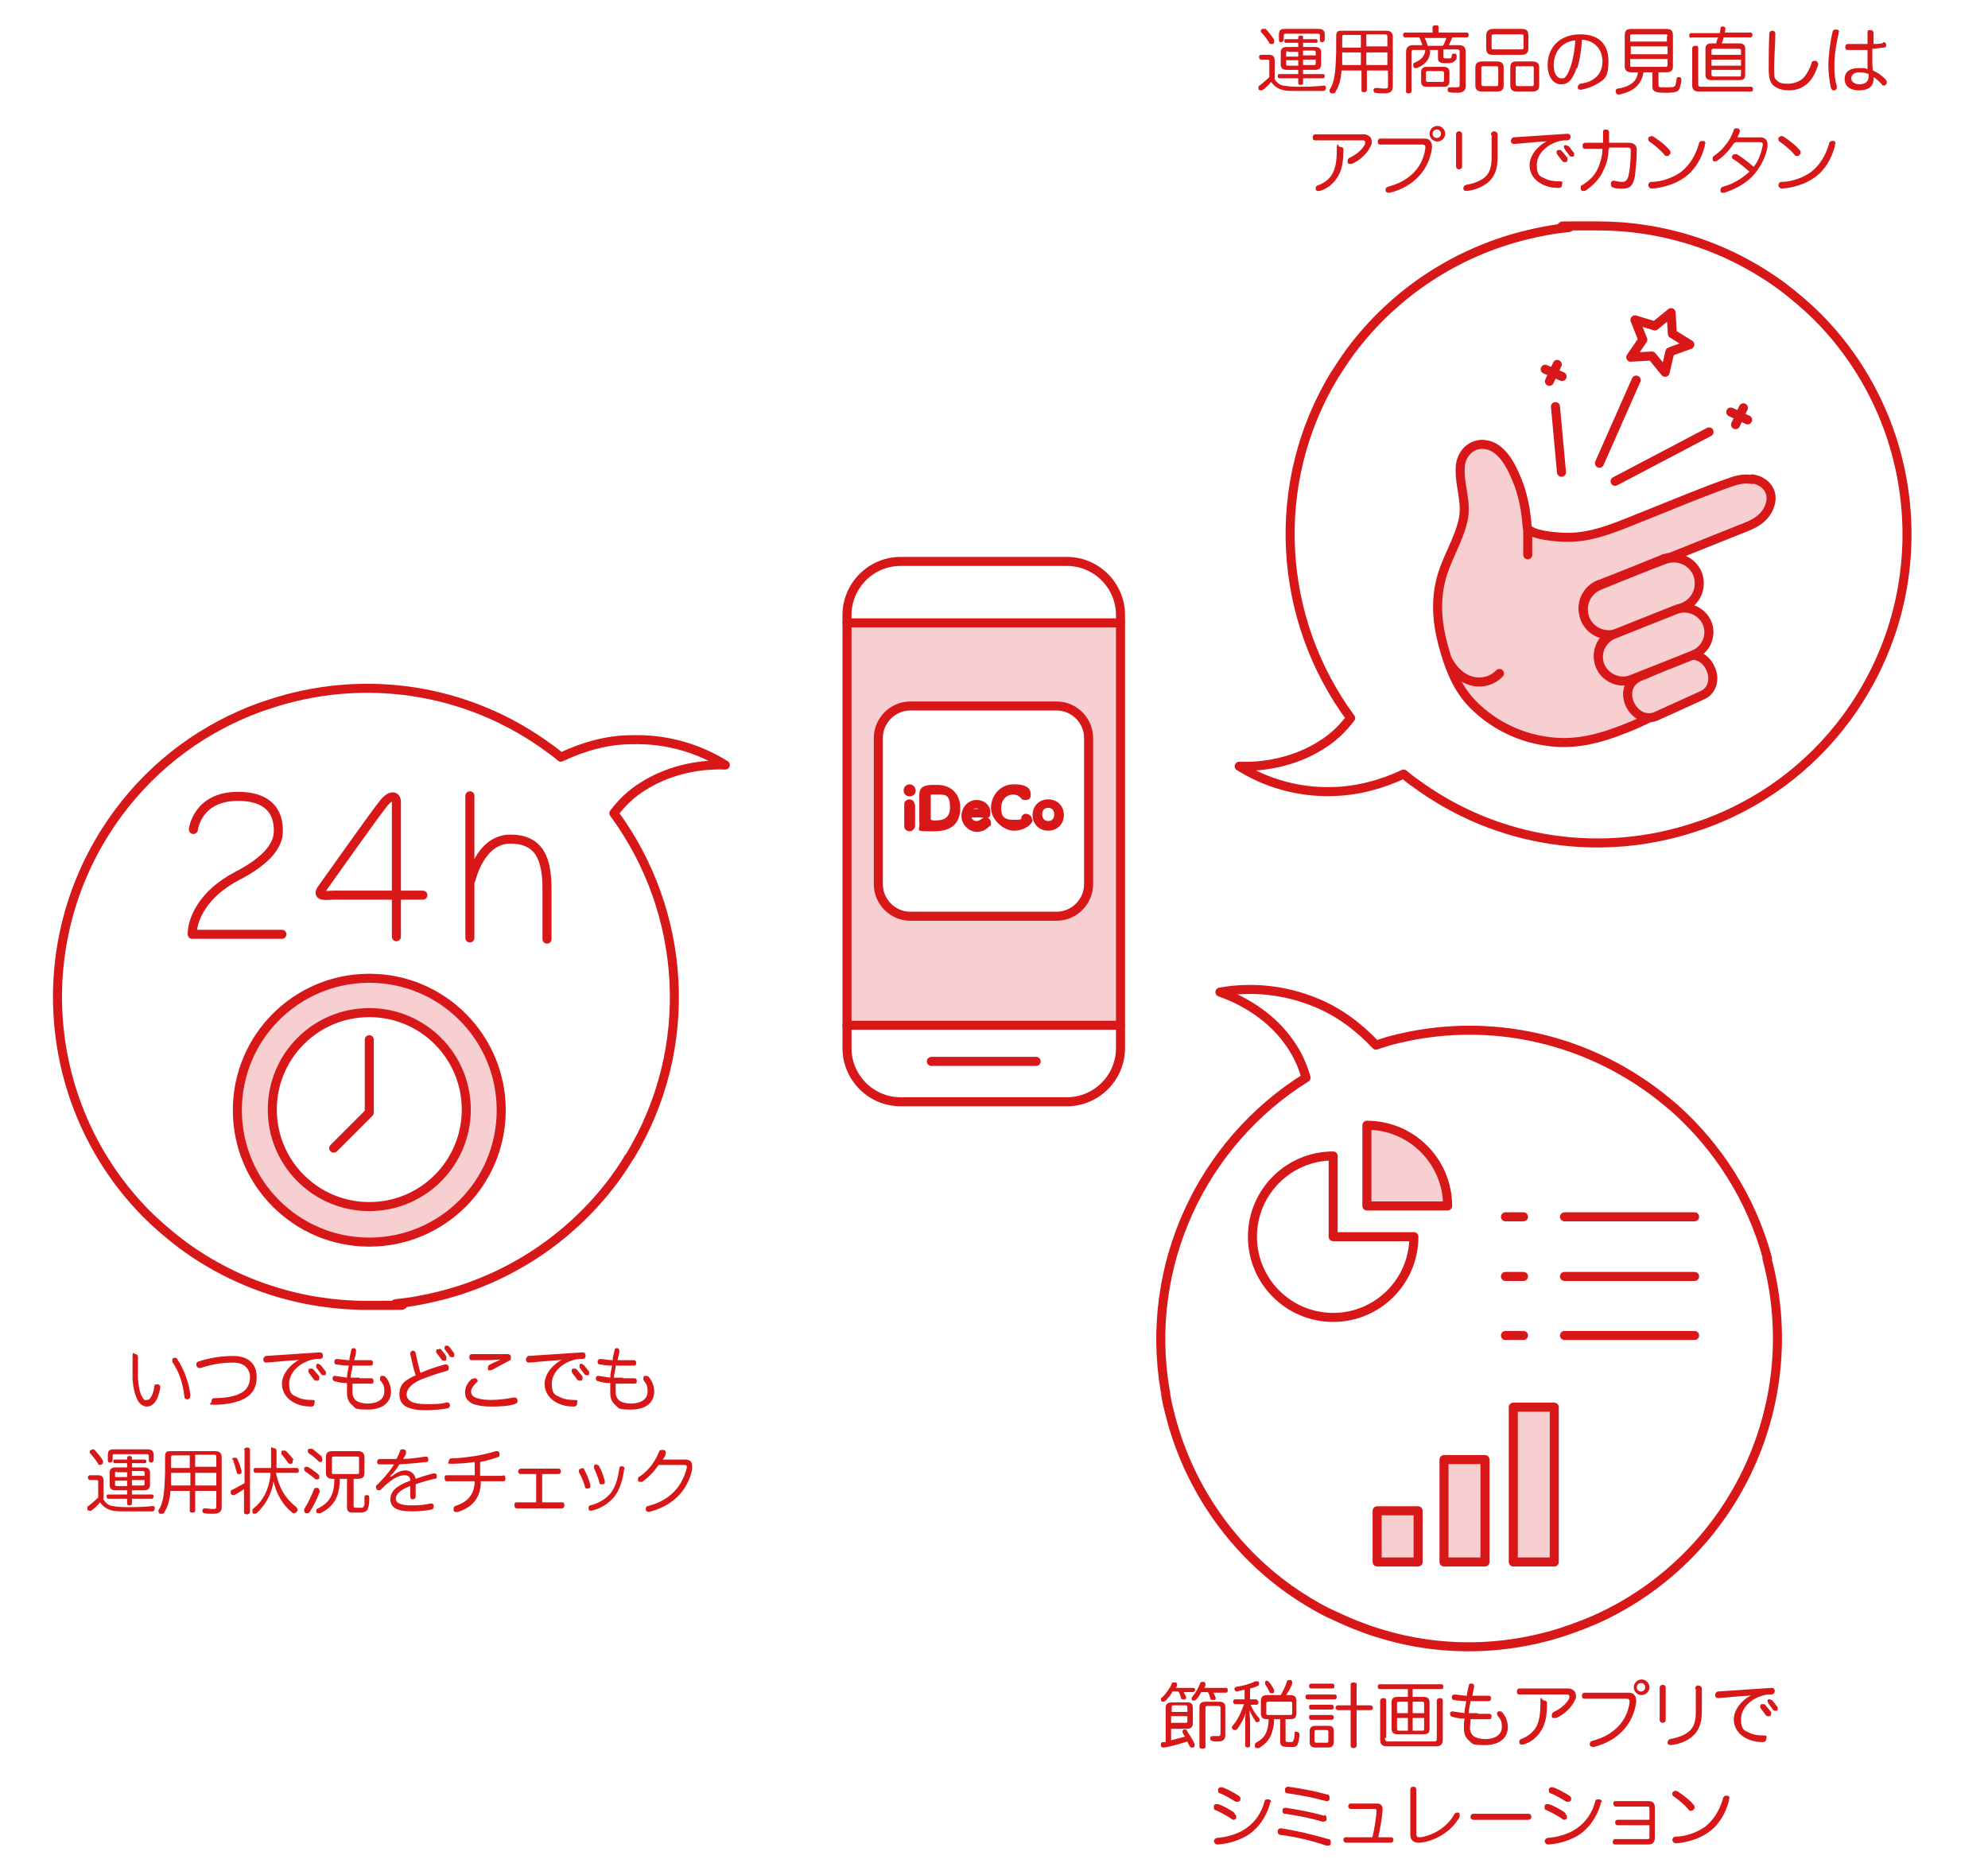 <?xml version="1.0" encoding="UTF-8"?>
<svg xmlns="http://www.w3.org/2000/svg" version="1.1" viewBox="0 0 330 310">
  <defs>
    <style>
      .cls-1, .cls-2 {
        stroke: #d71718;
        stroke-linecap: round;
        stroke-linejoin: round;
        stroke-width: 1.5px;
      }

      .cls-1, .cls-3 {
        fill: #f8cfd1;
      }

      .cls-2 {
        fill: none;
      }

      .cls-4 {
        fill: #d71718;
      }
    </style>
  </defs>
  <!-- Generator: Adobe Illustrator 28.7.1, SVG Export Plug-In . SVG Version: 1.2.0 Build 142)  -->
  <g>
    <g id="_レイヤー_1" data-name="レイヤー_1">
      <g id="_レイヤー_1-2" data-name="_レイヤー_1">
        <g>
          <path class="cls-4" d="M211.5,13c.4.7.9,1.1,1.5,1.2.6.1,1.3.2,2.4.2s3.1,0,4.3-.2h0c.3,0,.4.1.4.4h0c0,.3-.2.5-.4.5h-4.3c-1.4,0-2,0-2.6-.2-.7-.2-1.3-.6-1.8-1.3-.5.6-1,1.1-1.5,1.4h-.2c-.1,0-.3,0-.4-.2v-.3c0-.1,0-.3.2-.3.5-.4,1.1-.9,1.6-1.4v-2.6c0-.2,0-.3-.3-.3h-1c-.2,0-.4-.1-.4-.4s.1-.4.4-.4h1.3c.6,0,.9.3.9,1v2.9h0ZM211.5,6.6v.3c0,0,0,.3-.2.4-.1,0-.2,0-.3,0s-.3,0-.3-.2c-.4-.6-.9-1.3-1.4-1.8v-.2c0,0,0-.2.2-.3.1,0,.2,0,.3,0s.2,0,.3,0c.5.5,1.1,1.3,1.4,1.8h0ZM218.9,4.8c.7,0,1,.3,1,.9v.9c0,.2-.2.4-.4.4s-.4,0-.4-.4v-.7c0-.2-.1-.3-.3-.3h-5.4c-.2,0-.3,0-.3.3v.7c0,.2-.2.4-.4.4s-.4,0-.4-.4v-.9c0-.7.3-.9,1-.9h5.9-.3ZM215.5,7.1h-2c-.2,0-.3,0-.3-.3s0-.3.3-.3h2v-.3c0-.2.2-.3.4-.3s.4,0,.4.3v.3h2.1c.2,0,.3,0,.3.3s-.1.3-.3.3h-2.1v.7h2c.7,0,1,.3,1,.9v2c0,.6-.3.9-1,.9h-2v.7h3.3c.2,0,.3.1.3.3s-.1.4-.3.4h-3.3v.8c0,.2-.1.3-.4.3s-.4-.1-.4-.3v-.8h-3.1c-.2,0-.3-.1-.3-.4s.1-.3.3-.3h3.1v-.7h-1.9c-.7,0-1-.3-1-.9v-2c0-.6.3-.9,1-.9h1.9v-.7ZM213.8,8.5c-.2,0-.3,0-.3.3v.6h2v-.8h-1.7ZM213.5,10v.6c0,.2,0,.3.3.3h1.7v-.9s-2,0-2,0ZM218.4,9.3v-.6c0-.2-.1-.3-.3-.3h-1.8v.8h2.1ZM218.1,10.8c.2,0,.3,0,.3-.3v-.6h-2.1v.9s1.8,0,1.8,0Z"/>
          <path class="cls-4" d="M222.7,11.6c-.1,1.5-.4,2.7-1,3.6,0,.2-.2.3-.4.3h-.3c-.2,0-.3-.3-.3-.4v-.2c.9-1.3,1-3.2,1.1-6.2v-2.6c0-1,.3-1,1.1-1h7.2c.7,0,1.1.3,1.1,1v8.3c0,.8-.5,1.1-1.4,1.1s-1,0-1.5-.1c-.2,0-.3-.2-.3-.4s0,0,0-.1c0-.2.2-.3.4-.3s0,0,.1,0c.4,0,.8.1,1.2.1.6,0,.7,0,.7-.5v-2.5h-3.5v3.3c0,.2-.2.3-.5.3s-.4-.1-.4-.3v-3.3h-3.3ZM222.8,8.7v2.1h3.1v-2.1s-3.1,0-3.1,0ZM225.9,7.8v-2h-2.7c-.3,0-.4,0-.4.4v1.7h3.1,0ZM230.3,6.1c0-.3-.1-.4-.4-.4h-3.1v2h3.5v-1.7h0ZM230.3,8.7h-3.5v2.1h3.5s0-2.1,0-2.1Z"/>
          <path class="cls-4" d="M237.4,8.4c0,1.6-1,2.4-2.2,2.9h-.2c-.2,0-.3,0-.4-.3v-.2c0-.2,0-.3.2-.4,1.1-.4,1.7-1.1,1.8-2.1h-2c-.2,0-.3.1-.3.4v6.5c0,.2-.2.3-.5.3s-.4-.1-.4-.3v-6.6c0-.7.4-1.1,1.1-1.1h1.6c-.1-.4-.3-.9-.5-1.3h-2.4c-.2,0-.3-.2-.3-.4s.1-.4.3-.4h4.6v-.9c0-.2.2-.3.5-.3s.5,0,.5.3v.9h4.7c.2,0,.3.2.3.4s-.1.4-.3.4h-2.4c-.2.4-.4.9-.6,1.3h1.7c.7,0,1.1.3,1.1,1.1v5.7c0,.8-.5,1.1-1.4,1.1s-.9,0-1.3-.1c-.2,0-.3-.2-.3-.4s0,0,0-.1c0-.2.2-.3.4-.3s0,0,0,0h.9c.6,0,.7,0,.7-.5v-5.4c0-.3-.1-.4-.4-.4h-2.3v1.2c0,.2,0,.3.6.3s.6,0,.7-.1c0,0,.1-.2.1-.4s.1-.3.4-.3h0c.3,0,.4.1.4.4s0,0,0,.1c0,.3,0,.5-.3.7-.2.3-.6.4-1.5.4s-1.3-.2-1.3-.8v-1.4h-1.4,0ZM239.7,11.1c.6,0,.9.3.9.9v1.5c0,.6-.3.9-.9.9h-2.9c-.6,0-.9-.2-.9-.9v-1.5c0-.6.3-.9.9-.9h2.9ZM239.5,7.6c.3-.4.4-.8.6-1.3h-3.6c.2.4.4.9.5,1.3,0,0,2.5,0,2.5,0ZM239.4,13.6c.2,0,.3,0,.3-.3v-1.2c0-.2-.1-.3-.3-.3h-2.4c-.2,0-.3,0-.3.3v1.2c0,.2.1.3.3.3h2.4Z"/>
          <path class="cls-4" d="M249.6,14.2c0,.7-.4,1-1.1,1h-2.5c-.7,0-1.1-.3-1.1-1v-3c0-.7.4-1,1.1-1h2.5c.7,0,1.1.3,1.1,1v3ZM246.3,11c-.3,0-.4,0-.4.3v2.6c0,.3.1.4.4.4h2c.3,0,.4,0,.4-.4v-2.6c0-.3-.1-.3-.4-.3,0,0-2,0-2,0ZM252.6,4.8c.8,0,1.1.3,1.1,1.1v2.1c0,.7-.3,1.1-1.1,1.1h-4.8c-.8,0-1.1-.3-1.1-1.1v-2.1c0-.7.4-1.1,1.1-1.1h4.8ZM252.5,8.2c.2,0,.4,0,.4-.3v-1.9c0-.3-.1-.3-.4-.3h-4.5c-.2,0-.4,0-.4.3v1.9c0,.3.1.3.4.3h4.5ZM255.5,14.2c0,.7-.4,1-1.1,1h-2.6c-.7,0-1.1-.3-1.1-1v-3c0-.7.3-1,1-1h2.7c.7,0,1.1.3,1.1,1v3h0ZM252,11c-.3,0-.4,0-.4.3v2.6c0,.3.1.4.4.4h2.2c.3,0,.4,0,.4-.4v-2.6c0-.3-.1-.3-.4-.3,0,0-2.2,0-2.2,0Z"/>
          <path class="cls-4" d="M261.7,11.3c-.4,1.2-.8,1.8-1.2,2.2-.4.4-.9.5-1.4.5-1.2,0-2.2-1.2-2.2-3.2,0-3,2.1-5.1,5.4-5.1s4.7,1.8,4.7,4.5-.7,3-2,3.8c-.7.4-1.6.7-2.5.9h-.1c-.3,0-.5-.1-.5-.4h0c0-.3.2-.5.4-.6.9-.1,1.8-.4,2.4-.9.8-.6,1.3-1.5,1.3-2.8,0-2-1.3-3.5-3.4-3.6-.1,1.8-.4,3.5-.8,4.8h0ZM257.9,10.8c0,1.4.6,2.2,1.2,2.2s.6,0,.8-.3c.3-.3.5-.8.8-1.6.4-1.1.7-2.8.8-4.4-2.2.2-3.6,1.9-3.6,4.2h0Z"/>
          <path class="cls-4" d="M270.8,12c-.7,0-1.1-.3-1.1-1v-5.1c0-.8.3-1.1,1.1-1.1h5.8c.8,0,1.1.3,1.1,1.1v5.1c0,.7-.3,1-1.1,1h-1.3v2.1c0,.4.1.4,1.2.4s1.4,0,1.6-.3c0-.2.2-.6.2-1s.2-.4.4-.4,0,0,0,0c.3,0,.4.2.4.4h0c0,.6-.2,1.1-.3,1.5-.2.5-.6.7-2.3.7s-2.2-.2-2.2-1v-2.4h-1.5c-.3,2.1-1.7,3.2-4,3.7h-.1c-.2,0-.4-.1-.5-.4v-.2c0-.2.1-.4.4-.4,1.9-.3,3.1-1.1,3.3-2.7,0,0-1.1,0-1.1,0ZM276.8,6c0-.3-.1-.3-.4-.3h-5.4c-.3,0-.4,0-.4.3v.9h6.1v-.9h0ZM276.8,7.7h-6.1v1.3h6.1v-1.3ZM270.6,9.8v1c0,.3.1.3.4.3h5.4c.2,0,.4,0,.4-.3v-1h-6.2Z"/>
          <path class="cls-4" d="M280.7,6.3c-.2,0-.3-.2-.3-.4s.1-.4.3-.4h4.8c0-.3.1-.5.1-.8s.2-.3.4-.3,0,0,0,0c.3,0,.4.2.4.3s0,0,0,0c0,.2,0,.4-.1.7h4.3c.2,0,.3.2.3.4s-.1.4-.3.4h-4.5c0,.3-.2.7-.3,1h2.9c.7,0,1,.3,1,.9v4.3c0,.7-.3.9-1,.9h-4.6c-.7,0-1-.3-1-.9v-4.3c0-.6.3-.9,1-.9h.8c0-.4.2-.7.3-1h-4.6.1ZM282,15.2c-.7,0-1.1-.3-1.1-1v-6.2c0-.2.2-.4.5-.4s.5,0,.5.4v6c0,.3.1.4.4.4h8.4c.2,0,.3.2.3.4s-.1.4-.3.4h-8.7,0ZM289,9.1v-.7c0-.2-.1-.3-.3-.3h-4.2c-.2,0-.4,0-.4.3v.7h4.9ZM289,10.9v-1h-4.9v1h4.9ZM284.1,12.4c0,.2.1.3.4.3h4.2c.2,0,.3,0,.3-.3v-.8h-4.9v.8Z"/>
          <path class="cls-4" d="M294.7,5.5h0c0,1.8-.2,3.9-.2,5.8s.1,1.7.5,2.1,1,.5,1.8.5,1.9-.3,2.6-1c.5-.6,1-1.4,1.3-2.4,0-.3.3-.4.5-.4h.2c.2,0,.4.3.4.5v.2c-.4,1.2-.9,2.2-1.6,2.9-.9.9-2,1.3-3.2,1.3s-2-.3-2.6-.8-.8-1.3-.8-2.8,0-4.1.1-5.8c0-.3.2-.5.5-.5h0c.3,0,.5.2.5.5h0Z"/>
          <path class="cls-4" d="M305.2,5.4v.2c-.4,1.6-.7,3.6-.7,5.2s.1,2.5.4,3.5v.2c0,.3-.1.4-.4.5h-.1c-.3,0-.4-.2-.5-.5-.2-1-.4-2.3-.4-3.7s.3-3.9.7-5.5c0-.3.3-.4.5-.4h.2c.2,0,.4.2.4.4h-.1ZM312.6,7h.1c.2,0,.4.2.4.4h0c0,.4-.1.5-.4.5-.6,0-1.2.2-1.9.2v2c0,.5,0,1.1.1,1.6.7.3,1.6.9,2.1,1.5,0,0,.2.2.2.4s0,.3-.1.4c-.1.1-.2.2-.4.2s-.3,0-.3-.2c-.5-.5-.9-.9-1.4-1.2v.3c0,1.3-.9,1.9-2.4,1.9s-2.4-.7-2.4-1.9.9-1.8,2.3-1.8,1,0,1.5.2v-3.2h-3.3c-.3,0-.4-.2-.4-.5s.2-.5.4-.5h3.3v-1.8c0-.6.2-.5.5-.5s.5.2.5.5v1.8c.6,0,1.2,0,1.7-.2h-.1ZM308.7,12c-.9,0-1.4.4-1.4,1s.6,1,1.4,1,1.5-.4,1.5-1.4,0-.2,0-.3c-.5-.2-1-.3-1.5-.3Z"/>
          <path class="cls-4" d="M226.4,22.3c.5,0,.8.2,1.1.5.1.2.2.4.2.7s0,.5-.2.8c-.6,1.3-1.9,2.4-3.1,2.9h-.3c-.2,0-.3,0-.4-.2v-.3c0-.2.1-.4.3-.5,1.1-.5,2.1-1.3,2.6-2.3v-.3c0-.2-.1-.3-.4-.3h-7.9c-.3,0-.4-.2-.4-.5s.2-.5.4-.5h8.1,0ZM223,24.9c0,2.1-.3,3.3-.8,4.2-.7,1.3-1.8,2.2-3.1,2.6h-.3c-.2,0-.3,0-.4-.3v-.2c0-.2.1-.3.3-.4,1.1-.4,2.1-1.1,2.6-2.2.4-.9.6-1.9.6-3.7s.2-.5.6-.5.5.2.5.5h0Z"/>
          <path class="cls-4" d="M236.3,23c.6,0,.9.1,1.1.4.2.2.3.5.3.9s0,.2,0,.3c-.5,3.6-3,6.4-7,7.4h-.2c-.2,0-.4-.1-.5-.3v-.2c0-.2.1-.4.4-.5,3.5-.9,5.8-3.2,6.2-6.4v-.2c0-.3-.2-.4-.5-.4h-7c-.3,0-.4-.2-.4-.5s.2-.5.4-.5c0,0,7.2,0,7.2,0ZM239.9,22.2c0,.7-.6,1.3-1.3,1.3s-1.3-.6-1.3-1.3.6-1.3,1.3-1.3,1.3.6,1.3,1.3ZM237.8,22.2c0,.4.3.7.7.7s.7-.3.7-.7-.3-.7-.7-.7-.7.3-.7.7Z"/>
          <path class="cls-4" d="M242.7,27.6c0,.3-.2.5-.5.5s-.5-.2-.5-.5v-5.3c0-.3.2-.5.5-.5s.5.2.5.5v5.3ZM247.5,22.3c0-.3.2-.5.5-.5s.6.2.6.5v3.9c0,1.8-.5,3.1-1.5,4-.9.8-2.3,1.4-3.7,1.5h0c-.3,0-.5-.2-.5-.4h0c0-.3.2-.5.4-.6,1.2-.2,2.4-.6,3.2-1.3.8-.7,1.1-1.7,1.1-3.3v-3.7h-.1Z"/>
          <path class="cls-4" d="M257.7,23.3c-.6.1-1.1.2-1.5.2-1.7.1-3.4.3-4.9.4h0c-.3,0-.5-.2-.5-.5h0c0-.3.2-.5.4-.6,2.9-.2,6.1-.4,9-.6h0c.3,0,.5.2.5.5h0c0,.3-.1.5-.5.6h-.7c-2.6.4-4.4,2.2-4.4,4.1s.7,1.9,1.5,2.3c.6.3,1.4.4,2.2.4s.5.2.5.5h0c0,.4-.2.6-.6.6-1,0-1.9-.2-2.7-.6-1.2-.6-2.1-1.7-2.1-3.2s1.3-3.4,3.6-4.3h0l.2.2ZM258.9,24.9c.1,0,.2,0,.3.1.3.4.7.8,1,1.2v.3c0,.1,0,.3-.2.4h-.3c-.1,0-.3,0-.4-.2-.3-.4-.6-.8-.9-1.2v-.3c0-.1,0-.2.2-.3h.3ZM260.1,24.2c.1,0,.2,0,.3.1.3.3.6.8.9,1.1v.3c0,.1,0,.3-.2.3h-.2c-.1,0-.3,0-.4-.2-.3-.4-.6-.8-.8-1.1,0,0-.1-.2-.1-.3s0-.3.2-.3h.3Z"/>
          <path class="cls-4" d="M267,24.8c0,1.3-.3,2.4-.8,3.4-.6,1.4-1.7,2.6-3.1,3.5h-.3c-.2,0-.3,0-.4-.3v-.3c0-.2,0-.3.3-.4,1.3-.8,2.2-1.8,2.7-3.1.3-.8.6-1.8.6-2.9h-2.9c-.3,0-.4-.2-.4-.5s.1-.5.5-.5h2.9v-1.7c0-.5.2-.5.5-.5s.5.2.5.5v1.7h3.3c.9,0,1.3.5,1.3,1.2,0,1.7-.2,3.2-.3,4.3-.3,1.6-.8,2.1-2,2.1s-1.2,0-1.7-.2c-.2,0-.3-.3-.3-.5v-.2c0-.2.2-.4.4-.4h.2c.4.1.8.2,1.3.2s.9-.2,1.1-1.4c.2-1,.3-2.4.3-3.8h0c0-.4-.1-.5-.6-.5h-3v.3Z"/>
          <path class="cls-4" d="M283,24v.2c-.5,2-1.6,4-3.3,5.2-1.4,1.1-3.7,1.8-5.5,1.9h0c-.3,0-.5-.2-.6-.5h0c0-.3.2-.6.5-.6,1.8,0,3.8-.8,5-1.7,1.4-1.1,2.4-2.8,2.9-4.6,0-.3.3-.5.5-.5h.2c.3,0,.4.2.4.5h-.1ZM277.2,24.9c0,.1.1.3.1.4s0,.3-.2.4c0,.1-.2.2-.4.2s-.3,0-.4-.2c-.7-.8-1.6-1.6-2.5-2.2-.1,0-.2-.2-.2-.4s0-.3.1-.3c.1-.1.2-.2.4-.2s.3,0,.4.1c.9.6,2,1.4,2.7,2.3h0Z"/>
          <path class="cls-4" d="M287.8,23.8c-.7,1.1-1.7,2.2-2.8,2.9,0,0-.2.1-.3.1s-.3,0-.4-.2v-.3c0-.2,0-.3.2-.4.7-.5,1.4-1.1,1.9-1.8.6-.7,1-1.4,1.4-2.5,0-.2.2-.3.4-.3h.2c.2,0,.4.2.4.4s0,0,0,.1c0,.2-.2.6-.4,1h3.8c.7,0,1.2.4,1.2,1.1s0,.3,0,.5c-.3,1.6-1,3-2,4.3-1.2,1.5-3,2.6-5.2,3.3h-.2c-.2,0-.4,0-.4-.3v-.2c0-.2.1-.4.4-.5,1.8-.5,3.2-1.4,4.4-2.5-.9-.8-1.9-1.6-2.7-2.1-.1,0-.2-.2-.2-.3s0-.2.1-.3c0-.1.2-.2.4-.2h.3c.7.4,1.8,1.2,2.8,2.1.8-1,1.2-2.1,1.5-3.5v-.3c0-.2-.1-.3-.5-.3h-4l-.3.2Z"/>
          <path class="cls-4" d="M304.6,24v.2c-.5,2-1.6,4-3.3,5.2-1.4,1.1-3.7,1.8-5.5,1.9h0c-.3,0-.5-.2-.6-.5h0c0-.3.2-.6.5-.6,1.8,0,3.8-.8,5-1.7,1.4-1.1,2.4-2.8,2.9-4.6,0-.3.3-.5.5-.5h.2c.3,0,.4.2.4.5h-.1ZM298.8,24.9c0,.1.1.3.1.4s0,.3-.2.4c0,.1-.2.2-.4.2s-.3,0-.4-.2c-.7-.8-1.6-1.6-2.5-2.2-.1,0-.2-.2-.2-.4s0-.3.1-.3c.1-.1.2-.2.4-.2s.3,0,.4.1c.9.6,2,1.4,2.7,2.3h0Z"/>
        </g>
        <g>
          <path class="cls-4" d="M194.4,288.9c.8-.2,1.5-.4,2.3-.6-.2-.3-.3-.5-.4-.7v-.2c0-.1.1-.3.2-.3h.2c.1,0,.3,0,.3.2.4.6,1,1.5,1.3,2.2v.2c0,.1,0,.3-.2.4h-.3c-.1,0-.2,0-.3-.2s-.3-.5-.4-.8c-1.3.4-2.6.8-3.8,1h-.2c-.2,0-.3,0-.4-.3v-.2c0-.2.1-.4.3-.4h.5v-5.7c0-.6.3-.9,1.1-.9h2.4c.7,0,1,.2,1,.9v2.6c0,.6-.3.9-1,.9h-2.6v2.1-.2ZM194.6,280.9c-.3.5-.7,1-1.1,1.4-.1.1-.2.2-.4.2s-.2,0-.3-.1c0,0-.1-.2-.1-.3s0-.2.2-.3c.6-.6,1.3-1.5,1.6-2.3,0-.2.2-.2.4-.2h.2c.2,0,.3.2.3.3h0c0,.3-.1.4-.2.6h2.8c.2,0,.4.1.4.3s-.2.4-.4.4h-1.5c.1.3.3.6.4.8h0c0,.2,0,.4-.3.4h-.2c-.2,0-.3,0-.4-.3,0-.3-.2-.7-.4-1h-1ZM197.1,284.2v-.8c0-.2-.1-.3-.3-.3h-2c-.2,0-.3,0-.3.3v.8h2.7,0ZM196.8,286c.2,0,.3,0,.3-.3v-.8h-2.7v1.1h2.4ZM199.4,280.9c-.2.4-.5.9-.8,1.2-.1.1-.2.2-.4.2h-.3s-.1-.2-.1-.3,0-.2.1-.3c.5-.6,1-1.4,1.3-2.2,0-.2.2-.3.4-.3h.2c.2,0,.3.2.3.4s0,0,0,.1c0,.2-.1.3-.2.5h3.6c.2,0,.3.1.3.4s-.1.4-.3.4h-2.1c.2.3.3.6.4.8h0c0,.3,0,.4-.3.4h-.2c-.2,0-.4,0-.4-.3-.1-.3-.2-.7-.4-1h-1.1ZM203.4,288c0,.8-.4,1.1-1.2,1.1s-.7,0-1-.1c-.2,0-.3-.2-.3-.4s0,0,0-.1c0-.2.2-.3.4-.3s0,0,.1,0h.7c.4,0,.5,0,.5-.5v-4.2c0-.2-.1-.3-.4-.3h-1.7c-.2,0-.4,0-.4.3v6.5c0,.2-.2.3-.5.3s-.5-.1-.5-.3v-6.6c0-.6.3-.9,1-.9h2.3c.7,0,1,.3,1,.9v4.6h0Z"/>
          <path class="cls-4" d="M208.6,282.2c.2,0,.3.2.3.4s-.1.4-.3.4h-1c.3.8.9,1.7,1.4,2.2,0,0,.1.2.1.3s0,.2-.1.3c0,0-.2.1-.3.1s-.3,0-.3-.2c-.4-.5-.7-1.2-1-1.8,0,.6.1,1.2.1,1.7v4.2c0,.2-.2.3-.4.3s-.4-.1-.4-.3v-4.1c0-.5,0-1.1.2-1.7-.3,1.1-.9,2.2-1.5,3,0,.1-.2.2-.4.2s-.2,0-.3-.1c-.1,0-.2-.2-.2-.3s0-.2.1-.3c.9-1,1.5-2.4,1.9-3.6h-1.5c-.2,0-.3-.2-.3-.4s.1-.4.3-.4h1.6v-1.6c-.4.1-.9.2-1.3.3h0c-.2,0-.3-.1-.4-.4h0c0-.2.1-.3.4-.4,1-.1,2.3-.5,3.1-.9h.2c.2,0,.3,0,.4.2v.2c0,.2,0,.3-.3.4-.3.2-.8.3-1.2.4v1.8h1.1,0ZM211.5,285.5c0,.8-.2,1.7-.5,2.5-.4,1-1.1,1.6-2,2.2h-.3c-.1,0-.3,0-.4-.2v-.3c0,0,0-.3.2-.4,1.5-.8,2-1.8,2.1-3.9h-.3c-.7,0-1-.3-1-1v-2c0-.7.3-1,1-1h2.3c.4-.7.8-1.5,1-2.2,0-.2.2-.3.4-.3h.2c.2,0,.3.2.3.4v.2c-.2.6-.6,1.3-1,1.9h.7c.7,0,1,.3,1,1v2c0,.7-.3,1-1,1h-.8v3.4c0,.3,0,.4.6.4s.6,0,.7-.3c.1-.2.2-.5.2-1.1s.2-.3.4-.3h0c.2,0,.4.2.4.4h0c0,.8-.2,1.4-.3,1.7-.1.2-.4.4-.6.4h-1.1c-.9,0-1.2-.2-1.2-.9v-3.7h-1.1.1ZM210.4,279.1c.1,0,.3,0,.3.2.3.3.6.9.8,1.2v.2c0,.2,0,.3-.2.4h-.2c-.2,0-.4-.1-.4-.3-.2-.4-.4-.8-.7-1.2v-.2c0-.2,0-.3.2-.4h.3-.1ZM214.1,284.7c.2,0,.4,0,.4-.3v-1.6c0-.3-.1-.3-.4-.3h-3.5c-.2,0-.4,0-.4.3v1.6c0,.3.1.3.4.3h3.5Z"/>
          <path class="cls-4" d="M217,282.1c-.2,0-.3-.2-.3-.4s.1-.4.3-.4h4.6c.2,0,.3.2.3.4s-.1.4-.3.4h-4.6ZM217.6,280.3c-.2,0-.3-.2-.3-.4s.1-.4.3-.4h3.6c.2,0,.3.1.3.4s-.1.4-.3.4h-3.6ZM217.6,283.8c-.2,0-.3-.2-.3-.4s0-.4.3-.4h3.5c.2,0,.3.2.3.4s-.1.4-.3.4h-3.5ZM217.6,285.5c-.2,0-.3-.2-.3-.4s0-.4.3-.4h3.5c.2,0,.3.2.3.4s-.1.4-.3.4h-3.5ZM221.4,289.2c0,.6-.3.9-.9.9h-2.2c-.6,0-.9-.3-.9-.9v-1.8c0-.6.3-.9.9-.9h2.2c.6,0,.9.2.9.9v1.8ZM218.5,287.2c-.2,0-.3,0-.3.3v1.5c0,.2.1.3.3.3h1.7c.2,0,.3,0,.3-.3v-1.5c0-.2-.1-.3-.3-.3h-1.7ZM227.5,283.1c.2,0,.4.2.4.4s-.1.4-.4.4h-2.3v5.9c0,.2-.2.4-.5.4s-.5-.1-.5-.4v-5.9h-2.1c-.2,0-.4-.2-.4-.4s.1-.4.4-.4h2.1v-3.5c0-.2.2-.3.5-.3s.5.1.5.3v3.5h2.3Z"/>
          <path class="cls-4" d="M229,280.4c-.2,0-.3-.2-.3-.4s.1-.4.3-.4h10.3c.2,0,.3.2.3.4s-.1.4-.3.4h-4.8v1.3h1.8c.7,0,1,.3,1,.9v4.4c0,.7-.3.9-1,.9h-4.3c-.7,0-1-.3-1-.9v-4.4c0-.7.3-.9,1-.9h1.7v-1.3h-4.7ZM229.9,288.6c0,.3.1.5.6.5h7.5c.4,0,.5-.1.5-.5v-6.3c0-.2.2-.4.5-.4s.5.1.5.4v6.5c0,.8-.4,1.1-1.1,1.1h-8.2c-.7,0-1.1-.3-1.1-1.1v-6.5c0-.2.2-.4.5-.4s.5.1.5.4v6.2h-.2ZM232.2,282.5c-.2,0-.3,0-.3.3v1.6h1.8v-1.9h-1.5ZM231.9,285.2v1.8c0,.2.1.3.3.3h1.5v-2.1h-1.8ZM234.5,284.4h1.9v-1.6c0-.2-.1-.3-.3-.3h-1.6v1.9h0ZM234.5,287.3h1.6c.2,0,.3,0,.3-.3v-1.8h-1.9v2.1h0Z"/>
          <path class="cls-4" d="M245.3,284.5h1.9c.3,0,.4.2.4.4h0c0,.3-.1.5-.4.5h-3.1c0,.6-.1,1.1-.1,1.5s.2,1,.6,1.3c.4.3,1.1.5,1.9.5,1.8,0,2.8-.8,2.8-2s-.3-1.3-.7-1.9c0,0-.1-.2-.1-.3s0-.3.2-.4h.3c.1,0,.3,0,.4.2.6.7.9,1.6.9,2.4,0,1.9-1.5,3-3.8,3s-2-.2-2.6-.7-.9-1.1-.9-2.1,0-.9.1-1.6c-.7,0-1.4-.1-2-.3-.2,0-.4-.2-.4-.5s0,0,0,0c0-.3.2-.4.4-.4s0,0,0,0c.6.1,1.3.2,2,.3,0-.7.2-1.4.3-2-.8,0-1.5-.1-2.1-.2-.2,0-.3-.2-.3-.4s0,0,0-.1c0-.2.2-.4.4-.4h0c.6,0,1.3.2,2.1.2,0-.5.2-1.1.3-1.6s.2-.4.4-.4,0,0,.1,0c.3,0,.4.2.4.4s0,0,0,.1c-.1.5-.2,1-.3,1.5h2.7c.3,0,.4.2.4.4h0c0,.3-.1.5-.4.5h-3c-.1.7-.3,1.4-.3,2h1.5Z"/>
          <path class="cls-4" d="M260.3,280.3c.5,0,.8.2,1.1.5.1.2.2.4.2.7s0,.5-.2.8c-.6,1.3-1.9,2.4-3.1,2.9h-.3c-.2,0-.3,0-.4-.2v-.3c0-.2.1-.4.3-.5,1.1-.5,2.1-1.3,2.6-2.3v-.3c0-.2-.1-.3-.4-.3h-7.9c-.3,0-.4-.2-.4-.5s.2-.5.4-.5h8.1,0ZM256.8,282.8c0,2.1-.3,3.3-.8,4.2-.7,1.3-1.8,2.2-3.1,2.6h-.3c-.2,0-.3,0-.4-.3v-.2c0-.2.1-.3.3-.4,1.1-.4,2.1-1.2,2.6-2.2.4-.9.6-1.9.6-3.7s.2-.5.6-.5.5.2.5.5Z"/>
          <path class="cls-4" d="M270.2,281c.6,0,.9.1,1.1.4.2.2.3.5.3.9s0,.2,0,.3c-.5,3.6-3,6.4-7,7.4h-.2c-.2,0-.4-.1-.5-.3v-.2c0-.2.1-.4.4-.5,3.5-.9,5.8-3.2,6.2-6.4v-.2c0-.3-.2-.4-.5-.4h-7c-.3,0-.4-.2-.4-.5s.2-.5.4-.5h7.2ZM273.8,280.1c0,.7-.6,1.3-1.3,1.3s-1.3-.6-1.3-1.3.6-1.3,1.3-1.3,1.3.6,1.3,1.3ZM271.7,280.1c0,.4.3.7.7.7s.7-.3.7-.7-.3-.7-.7-.7-.7.3-.7.7Z"/>
          <path class="cls-4" d="M276.5,285.5c0,.3-.2.5-.5.5s-.5-.2-.5-.5v-5.3c0-.3.2-.5.5-.5s.5.2.5.5v5.3ZM281.4,280.3c0-.3.2-.5.5-.5s.6.2.6.5v3.9c0,1.8-.5,3.1-1.5,4-.9.8-2.3,1.4-3.7,1.5h0c-.3,0-.5-.2-.5-.4h0c0-.3.2-.5.4-.6,1.2-.2,2.4-.6,3.2-1.3.8-.7,1.1-1.7,1.1-3.3v-3.7h-.1Z"/>
          <path class="cls-4" d="M291.6,281.3c-.6.1-1.1.2-1.5.2-1.7.1-3.4.3-4.9.4h0c-.3,0-.5-.2-.5-.5h0c0-.3.2-.5.4-.6,2.9-.2,6.1-.4,9-.6h0c.3,0,.5.2.5.5h0c0,.3-.1.5-.5.6h-.7c-2.6.4-4.4,2.2-4.4,4.1s.7,1.9,1.5,2.3c.6.3,1.4.4,2.2.4s.5.2.5.5h0c0,.4-.2.6-.6.6-1,0-1.9-.2-2.7-.6-1.2-.6-2.1-1.7-2.1-3.2s1.3-3.4,3.6-4.3h0l.2.2ZM292.7,282.9c.1,0,.2,0,.3.1.3.4.7.8,1,1.2v.3c0,.1,0,.3-.2.4h-.3c-.1,0-.3,0-.4-.2-.3-.4-.6-.8-.9-1.2v-.3c0-.1,0-.2.2-.3h.3ZM293.9,282.2c.1,0,.2,0,.3.1.3.3.6.8.9,1.1v.3c0,.1,0,.3-.2.3h-.2c-.1,0-.3,0-.4-.2-.3-.4-.6-.8-.8-1.1,0,0-.1-.2-.1-.3s0-.3.2-.3h.3Z"/>
          <path class="cls-4" d="M204.9,301.1c.2.1.3.3.3.4v.3c0,.2-.3.3-.4.3s-.2,0-.3-.1c-.7-.5-1.8-1.1-2.7-1.5-.2,0-.3-.2-.3-.4v-.3c0-.2.2-.3.4-.3h.3c.9.3,2,.9,2.8,1.5h-.1ZM210.8,299.3v.2c-.6,2-1.7,3.7-3.3,4.9-1.4,1-3.5,1.7-5.4,1.8h0c-.3,0-.5-.2-.6-.5h0c0-.3.2-.5.5-.6,1.7-.1,3.7-.7,5-1.7,1.4-1,2.4-2.5,2.9-4.3,0-.3.2-.4.5-.4s.1,0,.2,0c.2,0,.4.2.4.5h-.2ZM205.9,298.5v.3c0,.2-.3.3-.5.3h-.3c-.8-.5-1.8-1.1-2.6-1.4-.2,0-.3-.2-.3-.4v-.3c.1-.2.3-.3.4-.3h.3c.8.3,1.8.8,2.7,1.4.2.1.3.3.3.4h0Z"/>
          <path class="cls-4" d="M220.6,305.3c.2,0,.3.3.3.5v.2c0,.3-.2.4-.5.4s-.1,0-.2,0c-2.3-.8-5.2-1.5-7.7-1.8-.2,0-.4-.2-.4-.5s0-.1,0-.2c0-.2.3-.4.5-.4h0c2.6.4,5.5,1.1,7.9,1.8h0ZM219.9,301.3c.2,0,.3.3.3.5v.2c0,.3-.2.4-.5.4s-.1,0-.2,0c-2-.6-4.1-1-6.2-1.3-.3,0-.4-.2-.4-.4v-.2c0-.3.2-.4.5-.4h0c2,.3,4.2.7,6.3,1.3h.2ZM220.4,297.9c.2,0,.3.3.3.5v.2c0,.3-.2.4-.4.4h-.2c-2.1-.6-4.3-1-6.4-1.3-.3,0-.4-.2-.4-.5s0-.1,0-.2c0-.2.3-.4.5-.4h0c2.2.3,4.3.7,6.5,1.3h0Z"/>
          <path class="cls-4" d="M230.9,305c.3,0,.4.2.4.4s-.1.5-.4.5h-7.5c-.2,0-.4-.2-.4-.5s.2-.4.4-.4h4.4c.4-1.5.6-3.1.7-4.3h0c0-.3,0-.4-.4-.4h-3.9c-.2,0-.4-.2-.4-.4s.1-.5.4-.5h4.3c.3,0,.6,0,.8.3.2.2.2.4.2.7s0,.1,0,.2c-.1,1.3-.4,2.9-.7,4.4h2.1Z"/>
          <path class="cls-4" d="M234.1,297.1c0-.3.2-.5.5-.5s.5.2.5.5v7.2c0,.5.1.7.5.7s0,0,.2,0c2-.3,4.4-1.6,5.6-3.8.1-.2.3-.3.4-.3h.3c.2.1.2.3.2.4v.3c-1.3,2.4-4,4-6.5,4.3h-.3c-.4,0-.8-.1-1-.3-.3-.3-.4-.6-.4-1.2v-7.5.2Z"/>
          <path class="cls-4" d="M244.6,302.1c-.3,0-.5-.2-.5-.5s.2-.5.5-.5h9.1c.3,0,.5.2.5.5s-.2.5-.5.5h-9.1Z"/>
          <path class="cls-4" d="M259.8,301.1c.2.1.3.3.3.4v.3c0,.2-.3.3-.4.3s-.2,0-.3-.1c-.7-.5-1.8-1.1-2.7-1.5-.2,0-.3-.2-.3-.4v-.3c0-.2.2-.3.4-.3h.3c.9.3,2,.9,2.8,1.5h0ZM265.7,299.3v.2c-.6,2-1.7,3.7-3.3,4.9-1.4,1-3.5,1.7-5.4,1.8h0c-.3,0-.5-.2-.6-.5h0c0-.3.2-.5.5-.6,1.7-.1,3.7-.7,5-1.7,1.4-1,2.4-2.5,2.9-4.3,0-.3.2-.4.5-.4s.1,0,.2,0c.2,0,.4.2.4.5h-.2ZM260.8,298.5v.3c0,.2-.3.3-.5.3h-.3c-.8-.5-1.8-1.1-2.6-1.4-.2,0-.3-.2-.3-.4v-.3c.1-.2.3-.3.4-.3h.3c.8.3,1.8.8,2.7,1.4.2.1.3.3.3.4Z"/>
          <path class="cls-4" d="M273.8,300.3c0-.3,0-.4-.4-.4h-5.2c-.2,0-.4-.2-.4-.5s.1-.4.4-.4h5.5c.7,0,1,.4,1,1.1v5c0,.7-.4,1.1-1,1.1h-5.6c-.3,0-.4-.2-.4-.4s.1-.5.4-.5h5.3c.3,0,.4,0,.4-.4v-1.9h-5.3c-.2,0-.4-.2-.4-.4s.1-.5.4-.5h5.3v-1.7h0Z"/>
          <path class="cls-4" d="M287,298.7v.2c-.5,2-1.6,4-3.3,5.2-1.4,1.1-3.7,1.8-5.5,1.9h0c-.3,0-.5-.2-.6-.5h0c0-.3.2-.6.5-.6,1.8,0,3.8-.8,5-1.7,1.4-1.1,2.4-2.8,2.9-4.6,0-.3.3-.5.5-.5h.2c.3,0,.4.2.4.5h-.1ZM281.2,299.6c0,.1.1.3.1.4s0,.3-.2.4c0,.1-.2.2-.4.2s-.3,0-.4-.2c-.7-.8-1.6-1.6-2.5-2.2-.1,0-.2-.2-.2-.4s0-.3.1-.3c.1-.1.2-.2.4-.2s.3,0,.4.1c.9.6,2,1.4,2.7,2.3h0Z"/>
        </g>
        <g>
          <path class="cls-4" d="M22.4,224.8c.4,0,.5.2.5.5v3.5c.1,1.4.3,2.4.7,3.1s.5.5.7.5.5,0,.7-.4c.3-.4.5-1,.6-1.8,0-.3.2-.4.4-.4s0,0,.1,0c.3,0,.5.2.5.5s0,0,0,.1c-.2,1.1-.5,1.9-.9,2.4s-.9.7-1.3.7-1-.2-1.4-.8c-.5-.8-.9-2.1-1-3.8v-3.6c0-1.2.2-.5.5-.5h-.1ZM29,225.4c.2,0,.3,0,.4.2,1.1,1.6,2,4,2.2,6h0c0,.4-.1.6-.4.7h-.1c-.3,0-.5-.2-.5-.5-.2-2-.9-4.2-2-5.7v-.3c0-.2,0-.3.3-.4h.3-.2Z"/>
          <path class="cls-4" d="M42.6,228.7c0,1.7-.8,3-2.5,3.7-1.1.5-2.9.8-4.4.8s-.6-.2-.6-.5h0c0-.4.2-.6.5-.6,1.4,0,3.1-.2,4.1-.7,1.2-.5,1.8-1.5,1.8-2.8s-.9-2.4-2.8-2.4-3.6.3-5.4.9h-.2c-.2,0-.4-.1-.5-.4v-.2c0-.2,0-.4.4-.5,1.8-.6,3.9-.9,5.7-.9,2.6,0,3.9,1.4,3.9,3.4v.2Z"/>
          <path class="cls-4" d="M50.6,225.6c-.6.1-1.1.2-1.5.2-1.7.1-3.4.3-4.9.4h0c-.3,0-.5-.2-.5-.5h0c0-.3.2-.5.4-.6,2.9-.2,6.1-.4,9-.6h0c.3,0,.5.2.5.5h0c0,.3,0,.5-.5.6h-.7c-2.6.4-4.4,2.2-4.4,4.1s.7,1.9,1.5,2.3c.6.3,1.4.4,2.2.4s.5.2.5.5h0c0,.4-.2.6-.6.6-1,0-1.9-.2-2.7-.6-1.2-.6-2.1-1.7-2.1-3.2s1.3-3.4,3.6-4.3h0l.2.2ZM51.7,227.2c0,0,.2,0,.3.1.3.4.7.8,1,1.2v.3c0,.1,0,.3-.2.4h-.3c0,0-.3,0-.4-.2-.3-.4-.6-.8-.9-1.2v-.3c0-.1,0-.2.2-.3h.3ZM52.9,226.5c0,0,.2,0,.3.1.3.3.6.8.9,1.1v.3c0,.1,0,.3-.2.3h-.2c0,0-.3,0-.4-.2-.3-.4-.6-.8-.8-1.1,0,0,0-.2,0-.3s0-.3.2-.3h.3Z"/>
          <path class="cls-4" d="M59.7,228.8h1.9c.3,0,.4.2.4.4h0c0,.3,0,.5-.4.5h-3.1c0,.6,0,1.1,0,1.5s.2,1,.6,1.3c.4.3,1.1.5,1.9.5,1.8,0,2.8-.8,2.8-2s-.3-1.3-.7-1.9c0,0,0-.2,0-.3s0-.3.2-.4h.3c0,0,.3,0,.4.2.6.7.9,1.6.9,2.4,0,1.9-1.5,3-3.8,3s-2-.2-2.6-.7-.9-1.1-.9-2.1,0-.9,0-1.6c-.7,0-1.4-.1-2-.3-.2,0-.4-.2-.4-.5s0,0,0,0c0-.3.2-.4.4-.4s0,0,0,0c.6.1,1.3.2,2,.3,0-.7.2-1.4.3-2-.8,0-1.5-.1-2.1-.2-.2,0-.3-.2-.3-.4s0,0,0-.1c0-.2.2-.4.4-.4h0c.6,0,1.3.2,2.1.2,0-.5.2-1.1.3-1.6,0-.3.2-.4.4-.4s0,0,0,0c.3,0,.4.2.4.4s0,0,0,.1c0,.5-.2,1-.3,1.5h2.7c.3,0,.4.2.4.4h0c0,.3,0,.5-.4.5h-3c0,.7-.3,1.4-.3,2h1.5Z"/>
          <path class="cls-4" d="M73.8,226.5h.2c.2,0,.4.1.5.4v.2c0,.2,0,.4-.4.5-1.2.3-2.9.9-4.2,1.4-1.6.7-2.4,1.6-2.4,2.5s.8,1.6,3.3,1.6,2.5-.1,3.4-.3h0c.3,0,.4.2.5.4h0c0,.4-.2.6-.5.6-.9.2-2.2.3-3.6.3-2.9,0-4.3-.8-4.3-2.6s1-2.4,2.7-3.2c-.4-1.1-.6-2.3-.9-3.5h0c0-.4.2-.5.4-.6h0c.2,0,.4.1.5.4.2,1.1.5,2.3.8,3.3,1.2-.5,2.6-1,3.7-1.3h.1ZM72.9,223.9c0,0,.2,0,.3.1.3.4.7.8.9,1.2v.3c0,.1,0,.3-.2.4h-.2c0,0-.3,0-.4-.2-.3-.4-.6-.8-.9-1.2v-.2c0-.1,0-.3.2-.3h.3,0ZM74.2,223.4c0,0,.2,0,.3.1.3.3.6.8.9,1.2v.3c0,.1,0,.3-.2.3h-.2c0,0-.3,0-.4-.2-.2-.4-.5-.8-.8-1.1v-.3c0-.1,0-.3.2-.3h.2Z"/>
          <path class="cls-4" d="M78.4,229c0-.1.3-.2.4-.2s.2,0,.3.1c0,0,.2.2.2.3s0,.2-.2.3c-.5.5-.9,1-.9,1.5s.3.9,1,1.1c.6.2,1.3.3,2.4.3s2.7-.2,3.6-.4h.2c.3,0,.4.1.5.4v.2c0,.3-.2.4-.5.5-.9.3-2.2.4-3.8.4s-2.3-.2-3-.4c-.9-.4-1.4-1-1.4-1.9s.3-1.5,1.1-2.3h.1ZM83.3,225.7c-.7,0-1.5.1-2.3.1h-2.7c-.3,0-.4-.2-.4-.5h0c0-.4.2-.5.5-.5h5.9c.3,0,.5.2.5.4v.2c0,.2,0,.4-.3.5-.9.5-1.9,1-2.8,1.5,0,0-.3.1-.4.1s-.3,0-.3-.2v-.3c0-.1,0-.3.2-.4.5-.3,1.2-.6,1.9-.9h.2Z"/>
          <path class="cls-4" d="M94.2,225.6c-.6.1-1.1.2-1.5.2-1.7.1-3.4.3-4.9.4h0c-.3,0-.5-.2-.5-.5h0c0-.3.2-.5.4-.6,2.9-.2,6.1-.4,9-.6h0c.3,0,.5.2.5.5h0c0,.3,0,.5-.5.6h-.7c-2.6.4-4.4,2.2-4.4,4.1s.7,1.9,1.5,2.3c.6.3,1.4.4,2.2.4s.5.2.5.5h0c0,.4-.2.6-.6.6-1,0-1.9-.2-2.7-.6-1.2-.6-2.1-1.7-2.1-3.2s1.3-3.4,3.6-4.3h0l.2.2ZM95.4,227.2c0,0,.2,0,.3.1.3.4.7.8,1,1.2v.3c0,.1,0,.3-.2.4h-.3c0,0-.3,0-.4-.2-.3-.4-.6-.8-.9-1.2v-.3c0-.1,0-.2.2-.3h.3ZM96.6,226.5c0,0,.2,0,.3.1.3.3.6.8.9,1.1v.3c0,.1,0,.3-.2.3h-.2c0,0-.3,0-.4-.2-.3-.4-.6-.8-.8-1.1,0,0,0-.2,0-.3s0-.3.2-.3h.3Z"/>
          <path class="cls-4" d="M103.4,228.8h1.9c.3,0,.4.2.4.4h0c0,.3,0,.5-.4.5h-3.1c0,.6,0,1.1,0,1.5s.2,1,.6,1.3,1.1.5,1.9.5c1.8,0,2.8-.8,2.8-2s-.3-1.3-.7-1.9c0,0,0-.2,0-.3s0-.3.2-.4h.3c0,0,.3,0,.4.2.6.7.9,1.6.9,2.4,0,1.9-1.5,3-3.8,3s-2-.2-2.6-.7-.9-1.1-.9-2.1,0-.9,0-1.6c-.7,0-1.4-.1-2-.3-.2,0-.4-.2-.4-.5s0,0,0,0c0-.3.2-.4.4-.4s0,0,0,0c.6.1,1.3.2,2,.3,0-.7.2-1.4.3-2-.8,0-1.5-.1-2.1-.2-.2,0-.3-.2-.3-.4s0,0,0-.1c0-.2.2-.4.4-.4h0c.6,0,1.3.2,2.1.2,0-.5.2-1.1.3-1.6,0-.3.2-.4.4-.4s0,0,0,0c.3,0,.4.2.4.4s0,0,0,.1c0,.5-.2,1-.3,1.5h2.7c.3,0,.4.2.4.4h0c0,.3,0,.5-.4.5h-3c0,.7-.3,1.4-.3,2h1.5Z"/>
          <path class="cls-4" d="M17.1,248.8c.4.7.9,1.1,1.5,1.2.6.1,1.3.2,2.4.2s3.1,0,4.3-.2h0c.3,0,.4.1.4.4h0c0,.3-.2.5-.4.5h-4.3c-1.4,0-2,0-2.6-.2-.7-.2-1.3-.6-1.8-1.3-.5.6-1,1.1-1.5,1.4h-.2c-.1,0-.3,0-.4-.2v-.3c0-.1,0-.3.2-.3.5-.4,1.1-.9,1.6-1.4v-2.6c0-.2,0-.3-.3-.3h-1c-.2,0-.4-.1-.4-.4s.1-.4.4-.4h1.3c.6,0,.9.3.9,1v2.9h-.1ZM17.1,242.4v.3c0,.1,0,.3-.2.4-.1,0-.2.1-.3.1s-.3,0-.3-.2c-.4-.6-.9-1.3-1.4-1.8v-.2c0-.1,0-.2.2-.3.1,0,.2-.1.3-.1s.2,0,.3.1c.5.5,1.1,1.3,1.4,1.8h0ZM24.5,240.6c.7,0,1,.3,1,.9v.9c0,.2-.2.4-.4.4s-.4-.1-.4-.4v-.7c0-.2-.1-.3-.3-.3h-5.4c-.2,0-.3,0-.3.3v.7c0,.2-.2.4-.4.4s-.4-.1-.4-.4v-.9c0-.7.3-.9,1-.9h5.9-.3ZM21.1,242.9h-2c-.2,0-.3-.1-.3-.3s0-.3.3-.3h2v-.3c0-.2.2-.3.4-.3s.4.1.4.3v.3h2.1c.2,0,.3.1.3.3s-.1.3-.3.3h-2.1v.7h2c.7,0,1,.3,1,.9v2c0,.6-.3.9-1,.9h-2v.7h3.3c.2,0,.3.1.3.3s-.1.4-.3.4h-3.3v.8c0,.2-.1.3-.4.3s-.4-.1-.4-.3v-.8h-3.1c-.2,0-.3-.1-.3-.4s.1-.3.3-.3h3.1v-.7h-1.9c-.7,0-1-.3-1-.9v-2c0-.6.3-.9,1-.9h1.9v-.7ZM19.4,244.3c-.2,0-.3,0-.3.3v.6h2v-.8h-1.7ZM19.1,245.8v.6c0,.2,0,.3.3.3h1.7v-.9h-2ZM24,245.1v-.6c0-.2-.1-.3-.3-.3h-1.8v.8h2.1,0ZM23.7,246.6c.2,0,.3,0,.3-.3v-.6h-2.1v.9h1.8Z"/>
          <path class="cls-4" d="M28.3,247.4c-.1,1.5-.4,2.7-1,3.6,0,.2-.2.3-.4.3h-.3c-.2,0-.3-.3-.3-.4v-.2c.9-1.3,1-3.2,1.1-6.2v-2.6c0-1,.3-1,1.1-1h7.2c.7,0,1.1.3,1.1,1v8.3c0,.8-.5,1.1-1.4,1.1s-1,0-1.5-.1c-.2,0-.3-.2-.3-.4s0,0,0-.1c0-.2.2-.3.4-.3s0,0,0,0c.4,0,.8.1,1.2.1.6,0,.7,0,.7-.5v-2.5h-3.5v3.3c0,.2-.2.3-.5.3s-.4-.1-.4-.3v-3.3h-3.3ZM28.4,244.5v2.1h3.2v-2.1h-3.2ZM31.5,243.6v-2h-2.7c-.3,0-.4,0-.4.4v1.7h3.1ZM35.9,241.9c0-.3,0-.4-.4-.4h-3.1v2h3.5v-1.7h0ZM35.9,244.5h-3.5v2.1h3.5v-2.1Z"/>
          <path class="cls-4" d="M40.5,240.7c0-.2.2-.4.5-.4s.5.1.5.4v10.3c0,.2-.2.4-.5.4s-.5-.1-.5-.4v-3.8c-.5.4-1.1.7-1.6,1h-.2c-.2,0-.3-.1-.4-.3v-.2c0-.2,0-.3.3-.4.6-.3,1.3-.7,2-1.1v-5.5h0ZM38.5,242.4c0-.2,0-.3.3-.4h.2c.2,0,.3,0,.4.2.3.6.5,1.3.7,2h0c0,.3,0,.5-.3.5h-.2c0,0-.3,0-.3-.3-.2-.7-.4-1.4-.6-2v-.2l-.2.2ZM45.8,244.4c.5,2.7,1.7,4.5,3.4,5.8,0,.1.2.3.2.4s0,.3-.2.4c0,.1-.2.2-.4.2s-.2,0-.3-.1c-1.5-1.2-2.6-3-3.1-5.2-.3,2.2-1.4,4-2.8,5.3,0,0-.2.1-.3.1s-.3,0-.4-.2c0,0,0-.2,0-.3s0-.3.2-.4c1.5-1.2,2.5-3,2.8-5.5v-.4h-2.5c-.2,0-.3-.2-.3-.4s0-.4.3-.4h2.6v-2.9c0-1,.2-.4.4-.4s.5.1.5.4v2.9h3.4c.2,0,.3.2.3.4s0,.4-.3.4h-3.4ZM48.6,242.3v.3c0,.1,0,.3-.2.4h-.2c-.2,0-.3,0-.4-.2-.3-.4-.7-1-1.1-1.4,0,0,0-.2,0-.3s0-.2.2-.3h.3c0,0,.2,0,.4.2.4.4.9,1,1.2,1.4h-.1Z"/>
          <path class="cls-4" d="M53,245.1s0,.2,0,.3c0,.1-.2.2-.4.2s-.2,0-.3-.1c-.5-.4-1.1-.9-1.6-1.2,0,0-.2-.2-.2-.3v-.3c0-.1.2-.2.4-.2h.2c.5.3,1.2.8,1.7,1.2,0,0,.2.2.2.4h0ZM53.1,247.4v.2c-.4,1-1,2.4-1.7,3.4,0,.1-.3.2-.4.2h-.3c0,0-.2-.2-.2-.4v-.3c.6-.9,1.2-2.2,1.6-3.2,0-.2.2-.3.4-.3h.2c.2,0,.3.2.3.4h.1ZM53.5,242.2c0,.1,0,.2,0,.3,0,.1-.2.2-.3.2s-.3,0-.4-.2c-.4-.4-1-.9-1.5-1.2,0,0-.2-.2-.2-.3s0-.2,0-.3.2-.2.4-.2h.3c.5.3,1.1.9,1.6,1.3,0,.1,0,.2.1.4ZM55.2,245.5c-.7,0-1.1-.3-1.1-1v-2.6c0-.7.3-1,1.1-1h4.2c.7,0,1.1.3,1.1,1v2.6c0,.7-.3,1-1.1,1h-.7v4.4c0,.3,0,.4.4.4h.9c.3,0,.4-.2.5-.5,0-.3,0-.8,0-1.2s.2-.4.4-.4h0c.3,0,.4.1.4.4,0,.6,0,1.3-.2,1.7,0,.4-.4.7-1,.8h-1.6c-.7,0-.9-.3-.9-.9v-4.7h-1.2c0,3-1,4.6-3.2,5.7h-.3c-.2,0-.3,0-.4-.2v-.2c0-.2,0-.3.3-.4,2-1,2.7-2.4,2.7-4.9h-.4,0ZM59.2,244.7c.3,0,.4,0,.4-.3v-2.3c0-.3,0-.3-.4-.3h-3.7c-.3,0-.4,0-.4.3v2.3c0,.3,0,.3.4.3h3.7Z"/>
          <path class="cls-4" d="M65,245.1c.9-.7,1.6-1,2.3-1s1.5.4,1.7,1.4c1.1-.4,2.1-.7,2.9-.9h.2c.2,0,.4.1.4.3v.2c0,.2,0,.4-.4.4-.9.2-2,.5-3.1.9v2c0,.3-.2.5-.5.5s-.4-.2-.4-.5v-1.7c-1.7.6-2.4,1.4-2.4,2.1s.8,1.1,2.5,1.1,2.3-.1,3.2-.3h.2c.2,0,.4.1.4.4h0c0,.4-.2.6-.4.6-.9.2-2.1.3-3.3.3-2.3,0-3.5-.6-3.5-2s1.1-2.3,3.3-3.1c0-.7-.4-.9-1-.9-1,0-2.3.8-3.8,2.3,0,.1-.3.2-.4.2s-.2,0-.3-.1c0,0-.2-.2-.2-.4s0-.3.2-.4c1-1,2.1-2.2,2.8-3.4h-2.4c-.3,0-.4-.2-.4-.4h0c0-.3.2-.5.4-.5h2.8c.2-.4.5-.9.6-1.3,0-.3.3-.3.4-.3h.2c.2,0,.4.2.4.4v.2c0,.3-.3.7-.5,1,1,0,2.4-.2,3.8-.4h0c.2,0,.4.1.4.4h0c0,.3,0,.5-.4.5-1.5.2-3,.3-4.4.4-.5.8-1,1.5-1.6,2h.2Z"/>
          <path class="cls-4" d="M83.5,244.9c.3,0,.4.2.4.5s0,.5-.4.5h-3.7v.6c-.2,2.4-1.6,3.8-3.8,4.5h-.3c-.2,0-.3,0-.4-.3v-.2c0-.2,0-.4.3-.5,1.8-.6,3-1.6,3.2-3.8v-.3h-4.6c-.3,0-.4-.2-.4-.5s0-.5.4-.5h4.6v-2.2c-1.3.2-2.8.3-3.8.3s-.5-.2-.5-.4h0c0-.3.2-.5.4-.5,1.1,0,2.7-.2,4-.4,1.2-.2,2.5-.5,3.4-.8h.2c.2,0,.3,0,.4.3v.3c0,.2,0,.4-.3.4-.8.3-1.8.6-2.9.8v2.3h3.8Z"/>
          <path class="cls-4" d="M93.3,249.4c.3,0,.4.2.4.5s-.2.5-.4.5h-7.5c-.3,0-.4-.2-.4-.5s0-.5.4-.5h3.2v-4.7h-2.6c-.2,0-.4-.2-.4-.4s.2-.5.4-.5h6.3c.3,0,.4.2.4.5s-.2.4-.4.4h-2.7v4.7s3.3,0,3.3,0Z"/>
          <path class="cls-4" d="M96.6,243.7c.2,0,.3,0,.4.3.4.7.8,1.7,1,2.5v.2c0,.2,0,.3-.3.4h-.2c-.2,0-.4,0-.4-.3-.2-.8-.6-1.7-1-2.4v-.2c0-.2,0-.3.3-.4h.2ZM103.6,243.9h0c-.2,1.7-.7,3.3-1.5,4.4-.9,1.2-2.4,2.2-4,2.5h0c-.2,0-.4-.1-.4-.3v-.2c0-.2,0-.3.3-.4,1.3-.3,2.7-1.1,3.5-2.2.7-1,1.1-2.4,1.3-3.9,0-.3.2-.4.4-.4h0c.3,0,.5.2.5.5h0ZM99.1,243.2c.2,0,.3,0,.4.3.4.7.7,1.6.9,2.4h0c0,.3,0,.4-.3.5h-.2c-.2,0-.4,0-.4-.3-.2-.8-.6-1.7-.9-2.4v-.2c0-.2,0-.3.3-.4h.2Z"/>
          <path class="cls-4" d="M109.3,243.2c-.7,1.1-1.7,2.1-2.7,2.8h-.3c-.2,0-.3,0-.4-.2v-.3c0-.1,0-.3.3-.4,1.2-.8,2.4-2.1,3.2-4.1,0-.2.2-.3.5-.3s0,0,.2,0c.3,0,.4.2.4.4v.2c0,.3-.2.6-.5,1h3.7c.8,0,1.2.3,1.2,1.1s0,.3,0,.5c-.7,3.4-3.1,6.1-7.2,7.1h0c-.2,0-.4-.1-.5-.3v-.2c0-.2,0-.4.4-.5,3.5-.9,5.6-3.1,6.4-6.3v-.2c0-.2,0-.3-.5-.3h-4.1Z"/>
        </g>
        <g>
          <g>
            <path class="cls-3" d="M186,103.4v66.7h-45.5v-66.7s45.5,0,45.5,0ZM180.7,146.8v-24.3c0-2.9-2.4-5.3-5.3-5.3h-24.3c-2.9,0-5.3,2.4-5.3,5.3v24.3c0,2.9,2.4,5.3,5.3,5.3h24.3c2.9,0,5.3-2.4,5.3-5.3Z"/>
            <path class="cls-4" d="M176.6,135.3c0,1.5-1.1,2.6-2.6,2.6s-2.6-1.1-2.6-2.6,1.1-2.6,2.6-2.6,2.6,1.1,2.6,2.6ZM174,136.3c.6,0,1-.4,1-1.1s-.4-1.1-1-1.1-1,.4-1,1.1.4,1.1,1,1.1Z"/>
            <path class="cls-4" d="M171.4,136.1c0,.7-1.3,1.8-3.1,1.8s-3.8-1.9-3.8-3.8,1.4-3.9,3.8-3.9,2.8.9,2.8,1.7-.4.9-.9.9-.6-.1-.8-.4c-.3-.3-.7-.5-1.2-.5-1.3,0-2,1.1-2,2.1s0,2.1,2,2.1,1.1-.2,1.4-.6c.2-.3.4-.4.7-.4.5,0,1,.4,1,.9h.1Z"/>
            <path class="cls-4" d="M163.6,135.7c.5,0,.9.4.9.9s0,.4-.3.6c-.4.4-1,.9-2.1.9s-2.5-1.1-2.5-2.6,1.1-2.7,2.5-2.7,2.3,1,2.3,2-.3.9-.8,1.1v-.2ZM163.3,135.7h-2c0,.4.5.6.8.6s.7-.2.9-.4c0,0,.2-.2.3-.2h0ZM161.9,134.3h.6s-.2-.1-.5-.1-.3,0-.4.1h.3,0Z"/>
            <path class="cls-4" d="M159.4,134.1c0,1.8-.7,3.9-4.3,3.9s-2.3,0-2.5-1.6v-4.5c0-1.6,1.5-1.6,2.5-1.6s.6,0,.7,0c2.2.1,3.6,1.6,3.6,3.8h0ZM155.2,136.2c1.2,0,2.5-.2,2.5-2.2s-.7-2.1-1.9-2.1-.4,0-.7,0h-.6v4.1c0,.1.2.2.7.2h0Z"/>
            <path class="cls-4" d="M151.9,133.5v3.6c0,.4-.4.9-.9.9s-.9-.4-.9-.8v-3.6c0-.3,0-.4.2-.6.2-.2.4-.3.6-.3.5,0,.9.3.9.8h0Z"/>
            <path class="cls-4" d="M152,131.2c0,.6-.4,1-1,1s-1-.4-1-1,.5-1,1-1,1,.5,1,1Z"/>
          </g>
          <g>
            <path class="cls-2" d="M186,170.2v3.8c0,4.9-4,8.9-8.9,8.9h-27.6c-4.9,0-8.9-4-8.9-8.9v-71.9c0-4.9,4-8.9,8.9-8.9h27.6c4.9,0,8.9,4,8.9,8.9v68.1Z"/>
            <line class="cls-2" x1="154.6" y1="176.2" x2="172" y2="176.2"/>
            <line class="cls-2" x1="140.6" y1="103.4" x2="186" y2="103.4"/>
            <line class="cls-2" x1="140.6" y1="170.2" x2="186" y2="170.2"/>
            <path class="cls-2" d="M175.4,152.1h-24.3c-2.9,0-5.3-2.4-5.3-5.3v-24.3c0-2.9,2.4-5.3,5.3-5.3h24.3c2.9,0,5.3,2.4,5.3,5.3v24.3c0,2.9-2.4,5.3-5.3,5.3Z"/>
          </g>
        </g>
        <g>
          <path class="cls-2" d="M306.5,119.2h0c15.2-20.6,12.8-48.8-4.7-66.5-1.8-1.8-3.8-3.5-5.9-5.1-9.2-6.8-20-10.1-30.7-10.1s-3.3,0-4.9.3c-2.4.2-4.9.7-7.3,1.3-11.1,2.8-21.4,9.3-28.8,19.2h0c-.5.7-1,1.4-1.4,2-.3.5-.6.9-.9,1.4-.1.2-.3.4-.4.6-10.9,18-9.4,40.5,2.7,56.9h0c-1.3,1.7-2.9,3.3-4.9,4.5-3.6,2.3-8.5,3.7-13.6,3.5,4.3,2.7,9.7,4.4,15.6,4.2,3.9-.1,7.9-1.1,11.7-2.9.6.5,1.2,1,1.8,1.4,13.9,10.3,31.3,12.5,46.6,7.4.5-.2,1-.3,1.5-.5,9.1-3.3,17.4-9.2,23.6-17.6Z"/>
          <g>
            <path class="cls-1" d="M290.9,79.6c-1.2-.2-2.4,0-3.5.4-4.6,1.6-9.1,3.5-13.6,5.3-4.4,1.7-9,4-13.8,3.9-1.1,0-6.4-.3-6.5-1.8-.2-2.7-.7-5.5-1.8-8-.9-2.2-2.5-5.3-5.2-5.6-2.3-.3-4,1.6-4.1,3.7-.2,3,1.1,5.7.5,8.7-.8,3.7-3,6.8-3.8,10.4-.8,3.5-.5,6.9.4,10.3s2.1,6.8,4.5,9.5c3.2,3.5,7.7,5.9,12.4,6.6,4.8.8,9-.3,13.5-2.1,1.6-.6,3-1.3,4.4-2-1.4.3-3-.6-3.7-2.1-.8-1.8-.2-3.8,1.3-4.5,0,0,1-.5,2.3-1-1.8.7-3.3,1.3-3.4,1.3-2.1.8-4.4-.2-5.2-2.3-.8-2.1.2-4.4,2.3-5.2h0c-2,.4-4-.6-4.8-2.6-.9-2.2.2-4.6,2.4-5.5.2,0,10.4-4.1,10.8-4.3.3,0,.7-.2,1-.2l12.5-5c1.9-.7,3.6-1.9,4.1-4s-1-3.7-3-4h0Z"/>
            <path class="cls-1" d="M248.9,111.8c-2.1,2.2-6.2,2.1-8.5-2.1"/>
            <path class="cls-1" d="M253.6,87.9v4.2h0"/>
            <polygon class="cls-2" points="277.4 51.9 277.6 55.4 280.5 57.2 277.2 58.4 276.4 61.8 274.2 59.1 270.7 59.3 272.7 56.4 271.4 53.1 274.7 54.1 277.4 51.9"/>
            <g>
              <line class="cls-2" x1="287.3" y1="68.4" x2="290.1" y2="69.7"/>
              <line class="cls-2" x1="289.4" y1="67.7" x2="288.1" y2="70.5"/>
            </g>
            <g>
              <line class="cls-2" x1="256.5" y1="61.3" x2="259.3" y2="62.5"/>
              <line class="cls-2" x1="258.5" y1="60.5" x2="257.2" y2="63.3"/>
            </g>
            <line class="cls-2" x1="271.6" y1="63.1" x2="265.5" y2="76.9"/>
            <line class="cls-2" x1="258.2" y1="67.5" x2="259.2" y2="78.4"/>
            <line class="cls-2" x1="283.7" y1="71.7" x2="268.1" y2="79.9"/>
            <g>
              <path class="cls-1" d="M279.4,100.8c2.2-.9,3.2-3.3,2.4-5.5-.9-2.2-3.3-3.2-5.5-2.4s-10.6,4.2-10.8,4.3c-2.2.9-3.2,3.3-2.4,5.5.9,2.2,3.3,3.2,5.5,2.4s10.4-4.1,10.8-4.3Z"/>
              <path class="cls-1" d="M282.6,115.4c1.6-.7,2.2-2.7,1.3-4.5-.8-1.8-2.7-2.6-4.3-1.9s-7.6,3.5-7.7,3.5c-1.6.7-2.2,2.7-1.3,4.5s2.7,2.6,4.3,1.9,7.5-3.4,7.7-3.5Z"/>
              <path class="cls-1" d="M281.1,108.7c2.1-.8,3.1-3.2,2.3-5.2s-3.2-3.1-5.2-2.3-10.1,4-10.3,4.1c-2.1.8-3.1,3.2-2.3,5.2s3.2,3.1,5.2,2.3,9.9-3.9,10.3-4.1Z"/>
            </g>
          </g>
        </g>
        <g>
          <path class="cls-2" d="M293.3,208.9h0c6.6,24.7-6,50.1-28.8,60.1-2.4,1-4.8,1.9-7.4,2.6-11.1,3-22.3,2.1-32.2-1.9-1.5-.6-3-1.3-4.5-2-2.2-1.1-4.3-2.4-6.3-3.8-9.3-6.6-16.5-16.5-19.7-28.4h0c-.2-.8-.4-1.6-.6-2.4-.1-.5-.2-1.1-.3-1.6,0-.2,0-.5-.1-.7-3.5-20.7,6.1-41.1,23.4-51.9h0c-.6-2.1-1.5-4.1-2.9-6-2.5-3.5-6.5-6.5-11.4-8.2,5-.9,10.6-.5,16.1,1.8,3.6,1.5,6.9,3.9,9.8,7,.7-.2,1.5-.5,2.2-.7,16.7-4.5,33.7-.2,46.1,10.1.4.3.8.7,1.2,1,7.2,6.4,12.8,15,15.5,25h-.1Z"/>
          <g>
            <g>
              <rect class="cls-1" x="228.6" y="250.8" width="6.8" height="8.5"/>
              <rect class="cls-1" x="239.7" y="242.3" width="6.8" height="17"/>
              <rect class="cls-1" x="251.2" y="233.6" width="6.8" height="25.7"/>
            </g>
            <g>
              <path class="cls-2" d="M221.3,191.9c-7.4,0-13.4,6-13.4,13.4s6,13.4,13.4,13.4,13.4-6,13.4-13.4h-13.4v-13.4Z"/>
              <path class="cls-1" d="M226.9,186.8v13.4h13.4c0-7.4-6-13.4-13.4-13.4Z"/>
            </g>
            <g>
              <line class="cls-2" x1="259.7" y1="202" x2="281.3" y2="202"/>
              <line class="cls-2" x1="259.7" y1="211.9" x2="281.3" y2="211.9"/>
              <line class="cls-2" x1="259.7" y1="221.7" x2="281.3" y2="221.7"/>
              <line class="cls-2" x1="249.9" y1="202" x2="252.9" y2="202"/>
              <line class="cls-2" x1="249.9" y1="211.9" x2="252.9" y2="211.9"/>
              <line class="cls-2" x1="249.9" y1="221.7" x2="252.9" y2="221.7"/>
            </g>
          </g>
        </g>
        <g>
          <path class="cls-2" d="M19.6,135h0c-15.2,20.6-12.8,48.8,4.7,66.5,1.8,1.8,3.8,3.5,5.9,5.1,9.2,6.8,20,10.1,30.7,10.1s3.3,0,4.9-.3c2.4-.2,4.9-.7,7.3-1.3,11.1-2.8,21.4-9.3,28.8-19.2h0c.5-.7,1-1.4,1.4-2,.3-.5.6-.9.9-1.4,0-.2.3-.4.4-.6,10.9-18,9.4-40.5-2.7-56.9h0c1.3-1.7,2.9-3.3,4.9-4.5,3.6-2.3,8.5-3.7,13.6-3.5-4.3-2.7-9.7-4.4-15.6-4.2-3.9,0-7.9,1.1-11.7,2.9-.6-.5-1.2-1-1.8-1.4-13.9-10.3-31.3-12.5-46.6-7.4-.5.2-1,.3-1.5.5-9.1,3.3-17.4,9.2-23.6,17.6h0Z"/>
          <g>
            <g>
              <path class="cls-1" d="M61.3,162.4c-12.1,0-21.9,9.8-21.9,21.9s9.8,21.9,21.9,21.9,21.9-9.8,21.9-21.9-9.8-21.9-21.9-21.9ZM61.3,200.3c-8.9,0-16.1-7.2-16.1-16.1s7.2-16.1,16.1-16.1,16.1,7.2,16.1,16.1-7.2,16.1-16.1,16.1Z"/>
              <polyline class="cls-2" points="55.4 190.6 61.3 184.7 61.3 172.6"/>
            </g>
            <g>
              <line class="cls-2" x1="78" y1="132.1" x2="78" y2="155.7"/>
              <path class="cls-2" d="M90.8,155.9v-8.3c0-4.8-1.1-8.3-6.1-8.3s-6.5,6.7-6.5,6.7"/>
              <path class="cls-2" d="M65.8,155.5v-22.4c0-.9-.8-1.3-2,.1s-9.4,13-10.4,14.4,1,1,2,1h14.8"/>
              <path class="cls-2" d="M32.1,137.7s.6-5.5,7.4-5.5,6.7,4.7,6.7,5.8c0,2.4-2,4.9-6.8,7.4-5.8,3-7.5,7.3-7.5,9.7h14.9"/>
            </g>
          </g>
        </g>
      </g>
    </g>
  </g>
</svg>